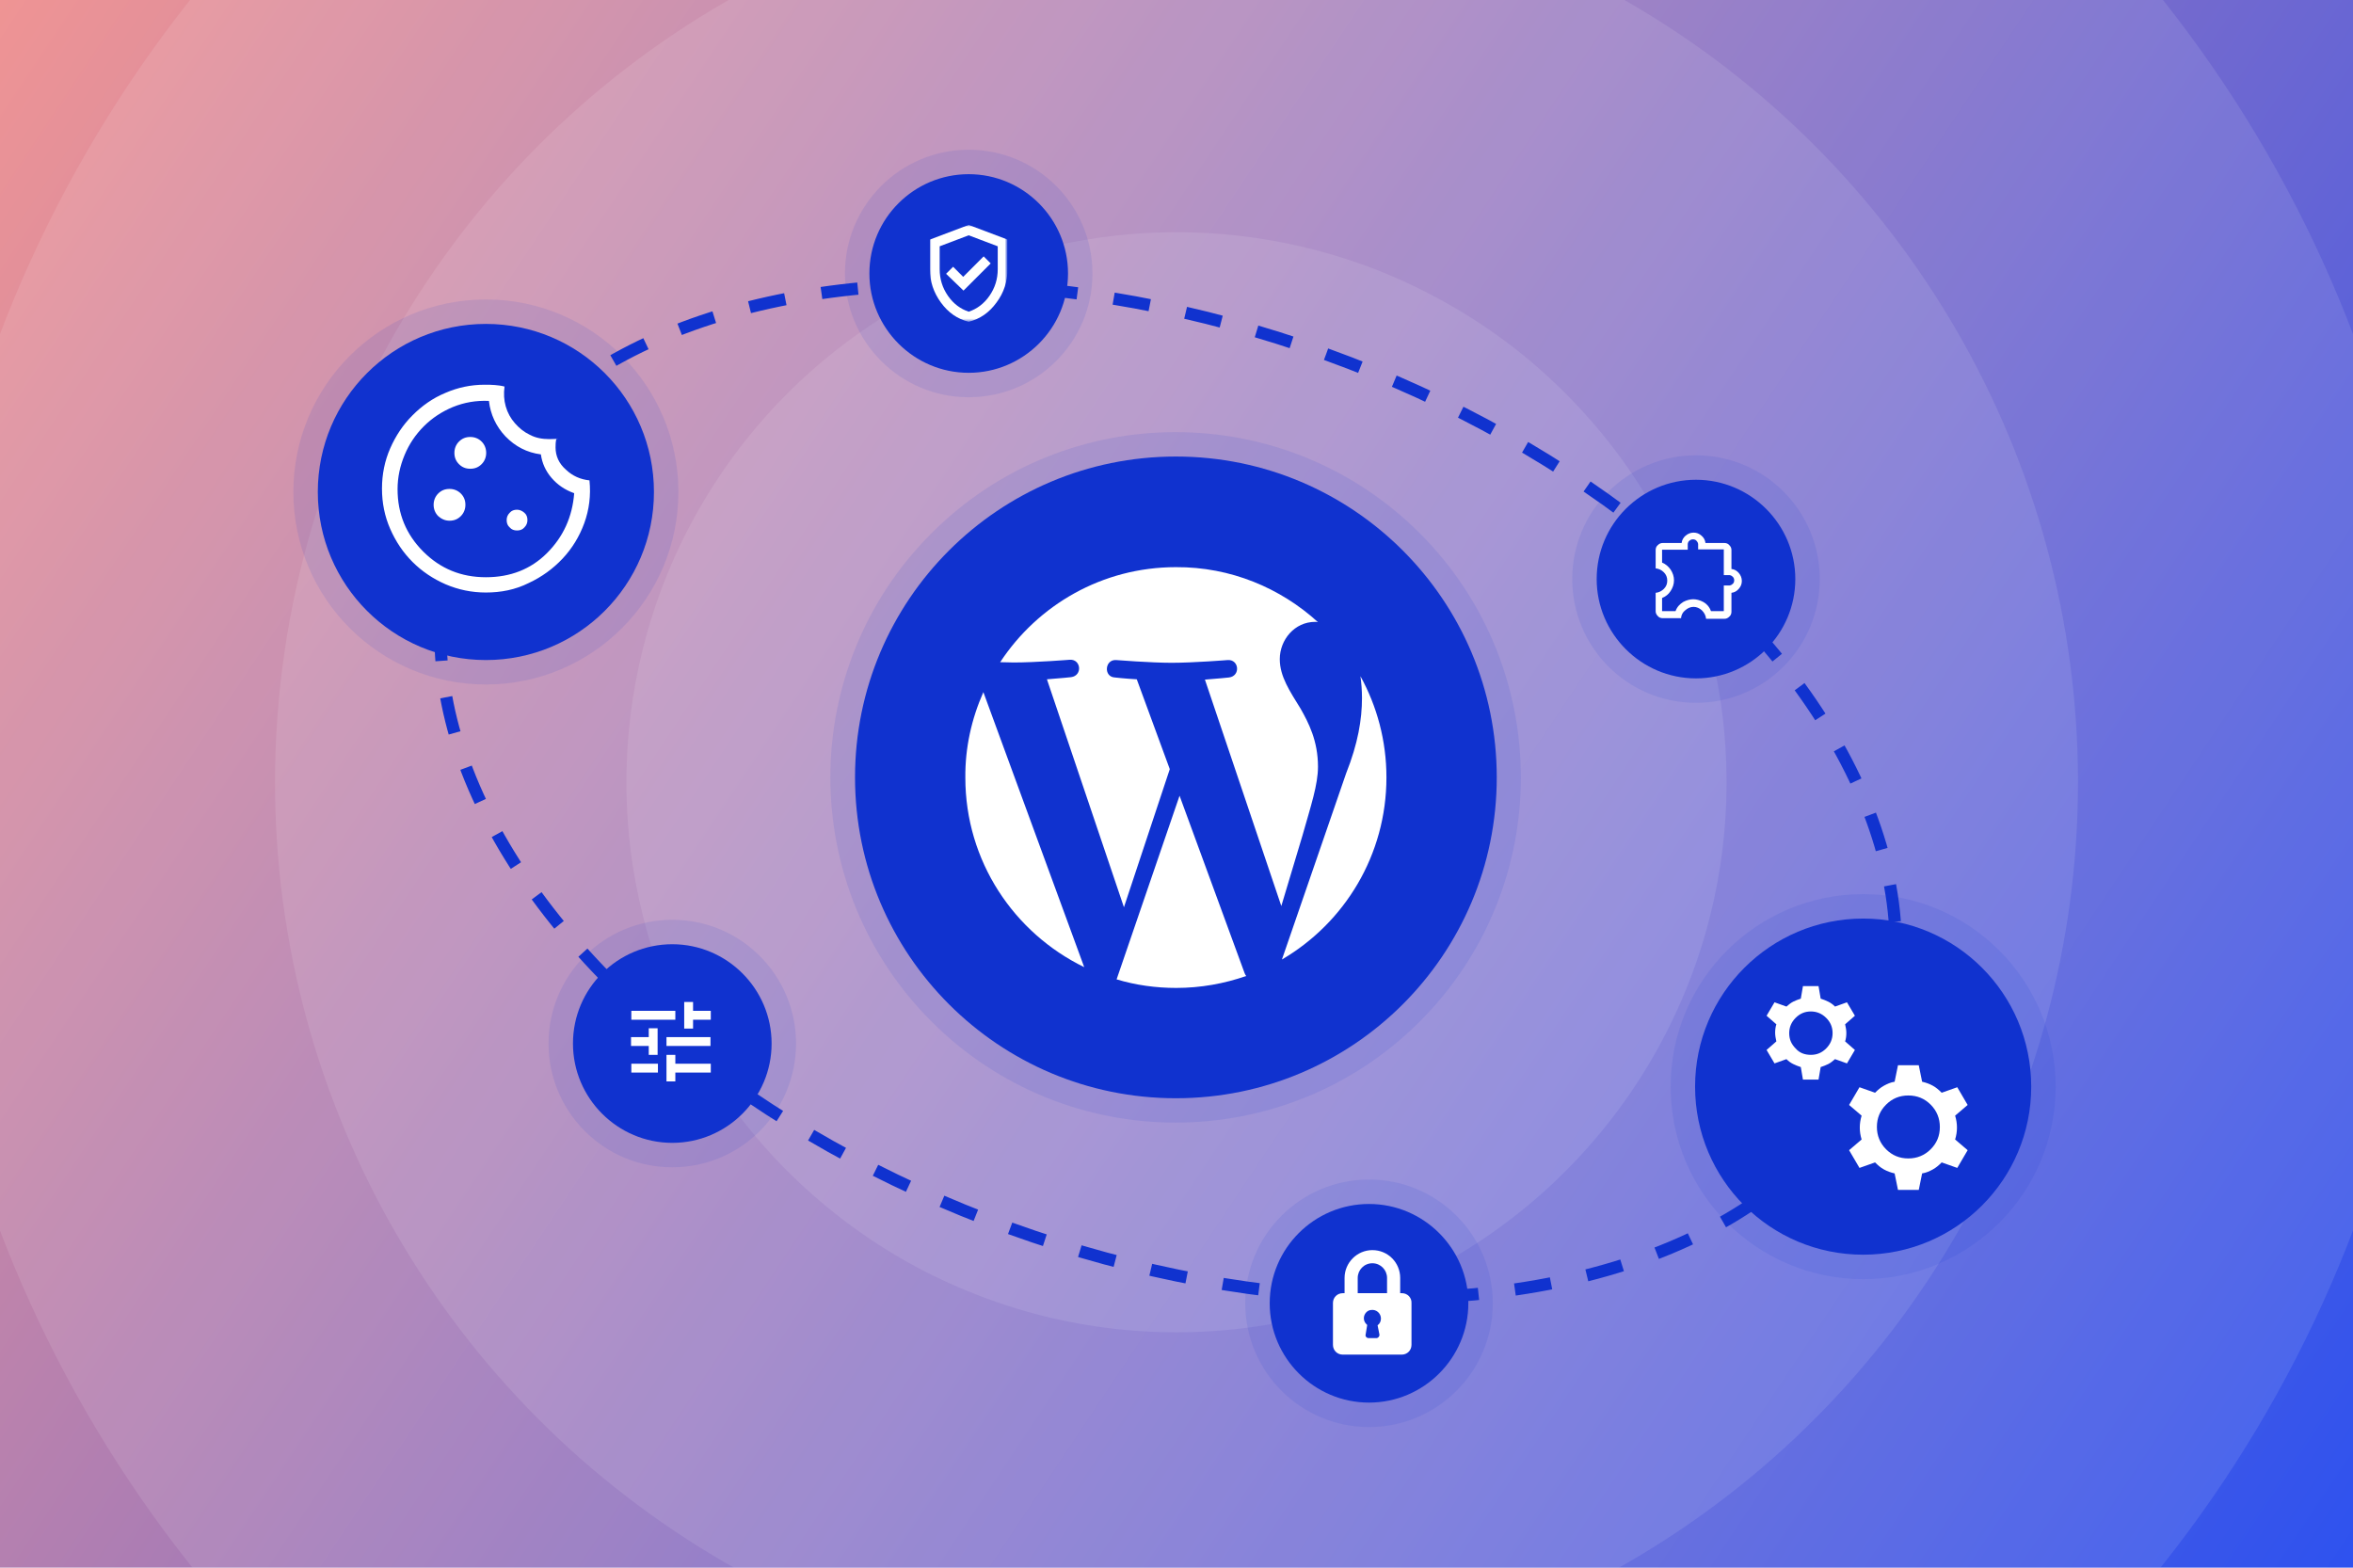 <?xml version="1.0" encoding="utf-8"?>
<!-- Generator: Adobe Illustrator 27.9.3, SVG Export Plug-In . SVG Version: 9.03 Build 53313)  -->
<svg version="1.1" id="Layer_1" xmlns="http://www.w3.org/2000/svg" xmlns:xlink="http://www.w3.org/1999/xlink" x="0px" y="0px"
	 width="770px" height="513px" viewBox="0 0 770 513" style="enable-background:new 0 0 770 513;" xml:space="preserve">
<style type="text/css">
	
		.st0{clip-path:url(#SVGID_00000124128731861938376330000004026722587121400983_);fill:url(#SVGID_00000000920276214457789580000008186974003859023277_);}
	.st1{opacity:0.1;clip-path:url(#SVGID_00000124128731861938376330000004026722587121400983_);}
	.st2{fill:#FFFFFF;}
	.st3{opacity:0.1;clip-path:url(#SVGID_00000124128731861938376330000004026722587121400983_);fill:#1032CF;}
	.st4{clip-path:url(#SVGID_00000124128731861938376330000004026722587121400983_);fill:#1032CF;}
	.st5{clip-path:url(#SVGID_00000124128731861938376330000004026722587121400983_);fill:#FFFFFF;}
	.st6{clip-path:url(#SVGID_00000124128731861938376330000004026722587121400983_);}
	.st7{fill:none;stroke:#1032CF;stroke-width:4;stroke-miterlimit:10;stroke-dasharray:11.994,11.994;}
	.st8{opacity:0.1;fill:#1032CF;}
	.st9{fill:#1032CF;}
	.st10{fill:#D9D9D9;filter:url(#Adobe_OpacityMaskFilter);}
	.st11{mask:url(#mask0_911_1573_00000101790776142458972490000016097109295204680616_);}
</style>
<g>
	<defs>
		<rect id="SVGID_1_" width="770" height="513"/>
	</defs>
	<clipPath id="SVGID_00000057863586896103881230000018007137903481789607_">
		<use xlink:href="#SVGID_1_"  style="overflow:visible;"/>
	</clipPath>
	
		<linearGradient id="SVGID_00000102518911212056960720000017998992297315205774_" gradientUnits="userSpaceOnUse" x1="4.438871e-06" y1="514" x2="770" y2="1" gradientTransform="matrix(1 0 0 -1 0 514)">
		<stop  offset="0" style="stop-color:#EF9494"/>
		<stop  offset="1" style="stop-color:#2E52EF"/>
	</linearGradient>
	
		<rect style="clip-path:url(#SVGID_00000057863586896103881230000018007137903481789607_);fill:url(#SVGID_00000102518911212056960720000017998992297315205774_);" width="770" height="513"/>
	<g style="opacity:0.1;clip-path:url(#SVGID_00000057863586896103881230000018007137903481789607_);">
		<circle class="st2" cx="385" cy="256" r="180"/>
	</g>
	<g style="opacity:0.1;clip-path:url(#SVGID_00000057863586896103881230000018007137903481789607_);">
		<circle class="st2" cx="385" cy="256" r="295"/>
	</g>
	<g style="opacity:0.1;clip-path:url(#SVGID_00000057863586896103881230000018007137903481789607_);">
		<circle class="st2" cx="385" cy="256" r="412"/>
	</g>
	
		<ellipse transform="matrix(0.707 -0.707 0.707 0.707 -67.202 346.587)" style="opacity:0.1;clip-path:url(#SVGID_00000057863586896103881230000018007137903481789607_);fill:#1032CF;" cx="384.8" cy="254.4" rx="113" ry="113"/>
	<path style="clip-path:url(#SVGID_00000057863586896103881230000018007137903481789607_);fill:#1032CF;" d="M384.8,149.4
		L384.8,149.4c58,0,105,47,105,105l0,0c0,58-47,105-105,105l0,0c-58,0-105-47-105-105l0,0C279.8,196.4,326.8,149.4,384.8,149.4z"/>
	<path style="clip-path:url(#SVGID_00000057863586896103881230000018007137903481789607_);fill:#FFFFFF;" d="M315.9,254.5
		c0,27.3,15.9,50.8,38.9,62l-33-90C317.9,235.3,315.8,244.8,315.9,254.5z M431.3,250.9c0-8.5-3.1-14.4-5.7-19
		c-3.5-5.7-6.8-10.5-6.8-16.2c0-6.3,4.8-12.2,11.6-12.2c0.3,0,0.6,0,0.9,0.1c-12.3-11.2-28.6-18.1-46.5-18
		c-24.1,0-45.2,12.4-57.5,31.1c1.6,0,3.1,0.1,4.4,0.1c7.2,0,18.4-0.9,18.4-0.9c3.7-0.2,4.2,5.2,0.4,5.7c0,0-3.7,0.4-7.9,0.7
		l25.2,74.6l15-45.2l-10.8-29.4c-3.7-0.2-7.2-0.6-7.2-0.6c-3.7-0.2-3.3-5.9,0.4-5.7c0,0,11.4,0.9,18.2,0.9c7.2,0,18.4-0.9,18.4-0.9
		c3.7-0.2,4.2,5.2,0.4,5.7c0,0-3.7,0.4-7.9,0.7l25,74.1l6.9-23C429,263.6,431.3,256.8,431.3,250.9z M386,260.4l-20.6,60.1
		c6.3,1.9,12.9,2.8,19.5,2.8c8,0,15.7-1.4,22.9-3.9c-0.2-0.3-0.4-0.6-0.5-0.9L386,260.4z M445.2,221.3c0.3,2.2,0.5,4.6,0.5,7.1
		c0,7-1.3,14.9-5.2,24.7l-21,60.9c20.5-12,34.2-34.2,34.2-59.6C453.7,242.4,450.6,231.1,445.2,221.3z"/>
	<g style="clip-path:url(#SVGID_00000057863586896103881230000018007137903481789607_);">
		<ellipse transform="matrix(0.34 -0.941 0.941 0.34 8.67 530.348)" class="st7" cx="382" cy="259" rx="152" ry="247"/>
	</g>
	<g style="clip-path:url(#SVGID_00000057863586896103881230000018007137903481789607_);">
		<circle class="st8" cx="159" cy="161" r="63"/>
		<path class="st9" d="M159,106L159,106c30.4,0,55,24.6,55,55l0,0c0,30.4-24.6,55-55,55l0,0c-30.4,0-55-24.6-55-55l0,0
			C104,130.6,128.6,106,159,106z"/>
		<path class="st2" d="M159,193.9c-4.6,0-9-0.9-13.2-2.7c-4.1-1.8-7.7-4.2-10.8-7.3c-3.1-3.1-5.5-6.7-7.3-10.8
			c-1.8-4.1-2.7-8.5-2.7-13.2c0-4.7,0.9-9.1,2.7-13.2c1.8-4.1,4.2-7.7,7.3-10.8c3.1-3.1,6.6-5.6,10.7-7.3c4.1-1.8,8.4-2.7,12.9-2.7
			c1.1,0,2.2,0,3.3,0.1c1.1,0.1,2.1,0.2,3.2,0.5c-0.3,2.3-0.2,4.4,0.4,6.5c0.6,2.1,1.6,3.9,3,5.5c1.4,1.6,3,2.9,4.9,3.8
			c1.9,1,4,1.4,6.4,1.4c2.1,0,3-0.1,2.6-0.2c-0.4-0.1-0.6,0.8-0.6,2.9c0,2.8,1.1,5.3,3.4,7.3c2.2,2.1,4.8,3.2,7.7,3.5
			c0.5,4.9-0.1,9.6-1.7,14c-1.6,4.4-4,8.3-7.1,11.6c-3.1,3.3-6.8,6-11.1,8C168.6,193,163.9,193.9,159,193.9z M153.9,153.4
			c1.5,0,2.7-0.5,3.7-1.5c1-1,1.5-2.3,1.5-3.7s-0.5-2.7-1.5-3.7c-1-1-2.3-1.5-3.7-1.5c-1.5,0-2.7,0.5-3.7,1.5c-1,1-1.5,2.3-1.5,3.7
			c0,1.5,0.5,2.7,1.5,3.7C151.2,152.9,152.4,153.4,153.9,153.4z M147.1,170.4c1.5,0,2.7-0.5,3.7-1.5c1-1,1.5-2.3,1.5-3.7
			c0-1.5-0.5-2.7-1.5-3.7c-1-1-2.3-1.5-3.7-1.5c-1.5,0-2.7,0.5-3.7,1.5c-1,1-1.5,2.3-1.5,3.7s0.5,2.7,1.5,3.7
			C144.4,169.8,145.6,170.4,147.1,170.4z M169.2,173.6c1,0,1.8-0.3,2.4-1c0.7-0.7,1-1.5,1-2.4c0-1-0.3-1.8-1-2.4
			c-0.7-0.6-1.5-1-2.4-1c-1,0-1.8,0.3-2.4,1c-0.7,0.7-1,1.5-1,2.4c0,1,0.3,1.8,1,2.4C167.4,173.3,168.2,173.6,169.2,173.6z
			 M159,188.9c8,0,14.7-2.6,20-7.9c5.3-5.3,8.3-11.8,8.9-19.6c-3.1-1.1-5.5-2.8-7.4-5c-1.9-2.2-3.1-4.8-3.5-7.7
			c-4.6-0.6-8.4-2.6-11.6-5.9c-3.1-3.3-4.9-7.2-5.4-11.6c-4.2-0.2-8.1,0.5-11.8,2c-3.6,1.5-6.8,3.6-9.5,6.3
			c-2.7,2.7-4.8,5.8-6.3,9.4c-1.5,3.6-2.3,7.3-2.3,11.2c0,8,2.8,14.8,8.4,20.4C144.1,186.1,150.9,188.9,159,188.9z"/>
	</g>
	<g style="clip-path:url(#SVGID_00000057863586896103881230000018007137903481789607_);">
		<circle class="st8" cx="609.7" cy="355.6" r="63"/>
		<path class="st9" d="M609.7,300.6L609.7,300.6c30.4,0,55,24.6,55,55l0,0c0,30.4-24.6,55-55,55l0,0c-30.4,0-55-24.6-55-55l0,0
			C554.7,325.2,579.4,300.6,609.7,300.6z"/>
		<path class="st2" d="M590,353.3l-0.7-4.1c-0.9-0.3-1.7-0.6-2.5-1s-1.5-0.9-2.2-1.6l-3.9,1.4l-2.6-4.4l3.2-2.8
			c-0.2-0.9-0.4-1.9-0.4-2.8s0.1-1.9,0.4-2.8l-3.2-2.8l2.6-4.4l3.9,1.4c0.7-0.6,1.4-1.2,2.2-1.6c0.8-0.4,1.6-0.7,2.5-1l0.7-4.1h5.1
			l0.7,4.1c0.9,0.3,1.7,0.6,2.5,1c0.8,0.4,1.5,0.9,2.2,1.6l3.9-1.4l2.6,4.4l-3.2,2.8c0.2,0.9,0.4,1.9,0.4,2.8s-0.1,1.9-0.4,2.8
			l3.2,2.8l-2.6,4.4l-3.9-1.4c-0.7,0.6-1.4,1.2-2.2,1.6s-1.6,0.7-2.5,1l-0.7,4.1C595.1,353.3,590,353.3,590,353.3z M592.6,345.2
			c2,0,3.6-0.7,5-2.1c1.4-1.4,2.1-3.1,2.1-5c0-2-0.7-3.6-2.1-5c-1.4-1.4-3.1-2.1-5-2.1c-2,0-3.6,0.7-5,2.1c-1.4,1.4-2.1,3.1-2.1,5
			c0,2,0.7,3.6,2.1,5C588.9,344.6,590.6,345.2,592.6,345.2z M621.1,389.4L620,384c-1.3-0.3-2.4-0.7-3.5-1.3c-1.1-0.6-2-1.4-2.9-2.3
			l-5.1,1.8l-3.4-5.8l4.1-3.5c-0.4-1.3-0.6-2.6-0.6-3.9s0.2-2.6,0.6-3.9l-4.1-3.5l3.4-5.8l5.1,1.8c0.9-0.9,1.8-1.7,2.9-2.3
			c1.1-0.6,2.2-1.1,3.5-1.3l1.1-5.4h6.8l1.1,5.4c1.3,0.3,2.4,0.7,3.5,1.3c1.1,0.6,2,1.4,2.9,2.3l5.1-1.8l3.4,5.8l-4.1,3.5
			c0.4,1.3,0.6,2.6,0.6,3.9s-0.2,2.6-0.6,3.9l4.1,3.5l-3.4,5.8l-5.1-1.8c-0.9,0.9-1.8,1.7-2.9,2.3c-1.1,0.6-2.2,1.1-3.5,1.3
			l-1.1,5.4C627.9,389.4,621.1,389.4,621.1,389.4z M624.5,379.1c2.8,0,5.3-1,7.3-3c2-2,3-4.4,3-7.3c0-2.8-1-5.3-3-7.3
			c-2-2-4.4-3-7.3-3s-5.3,1-7.3,3c-2,2-3,4.4-3,7.3c0,2.8,1,5.3,3,7.3C619.2,378.1,621.6,379.1,624.5,379.1z"/>
	</g>
	
		<circle style="opacity:0.1;clip-path:url(#SVGID_00000057863586896103881230000018007137903481789607_);fill:#1032CF;" cx="220" cy="341.5" r="40.5"/>
	<path style="clip-path:url(#SVGID_00000057863586896103881230000018007137903481789607_);fill:#1032CF;" d="M220,309L220,309
		c17.9,0,32.5,14.6,32.5,32.5l0,0c0,17.9-14.6,32.5-32.5,32.5l0,0c-17.9,0-32.5-14.6-32.5-32.5l0,0C187.5,323.5,202.1,309,220,309z"
		/>
	
		<circle style="opacity:0.1;clip-path:url(#SVGID_00000057863586896103881230000018007137903481789607_);fill:#1032CF;" cx="555" cy="189.5" r="40.5"/>
	<path style="clip-path:url(#SVGID_00000057863586896103881230000018007137903481789607_);fill:#1032CF;" d="M555,157L555,157
		c17.9,0,32.5,14.6,32.5,32.5l0,0c0,17.9-14.6,32.5-32.5,32.5l0,0c-17.9,0-32.5-14.6-32.5-32.5l0,0C522.5,171.5,537.1,157,555,157z"
		/>
	
		<circle style="opacity:0.1;clip-path:url(#SVGID_00000057863586896103881230000018007137903481789607_);fill:#1032CF;" cx="448" cy="426.5" r="40.5"/>
	<path style="clip-path:url(#SVGID_00000057863586896103881230000018007137903481789607_);fill:#1032CF;" d="M448,394L448,394
		c17.9,0,32.5,14.6,32.5,32.5l0,0c0,17.9-14.6,32.5-32.5,32.5l0,0c-17.9,0-32.5-14.6-32.5-32.5l0,0C415.5,408.5,430.1,394,448,394z"
		/>
	<g style="clip-path:url(#SVGID_00000057863586896103881230000018007137903481789607_);">
		<circle class="st8" cx="317" cy="89.5" r="40.5"/>
		<path class="st9" d="M317,57L317,57c17.9,0,32.5,14.6,32.5,32.5l0,0c0,17.9-14.6,32.5-32.5,32.5l0,0c-17.9,0-32.5-14.6-32.5-32.5
			l0,0C284.5,71.5,299.1,57,317,57z"/>
		<defs>
			<filter id="Adobe_OpacityMaskFilter" filterUnits="userSpaceOnUse" x="304.3" y="73.7" width="25.3" height="31.7">
				<feColorMatrix  type="matrix" values="1 0 0 0 0  0 1 0 0 0  0 0 1 0 0  0 0 0 1 0"/>
			</filter>
		</defs>
		
			<mask maskUnits="userSpaceOnUse" x="304.3" y="73.7" width="25.3" height="31.7" id="mask0_911_1573_00000101790776142458972490000016097109295204680616_">
			<rect x="298" y="70.5" class="st10" width="38" height="38"/>
		</mask>
		<g class="st11">
			<path class="st2" d="M315.3,95.1l8.9-8.9l-2.3-2.3l-6.7,6.7l-3.3-3.3l-2.3,2.3L315.3,95.1z M317,105.3c-3.7-0.9-6.7-3-9.1-6.3
				c-2.4-3.3-3.6-6.9-3.6-10.9v-9.7l12.7-4.8l12.7,4.8v9.7c0,4-1.2,7.7-3.6,10.9C323.7,102.3,320.7,104.4,317,105.3z M317,102
				c2.7-0.9,5-2.6,6.8-5.2c1.8-2.6,2.7-5.5,2.7-8.7v-7.5L317,77l-9.5,3.6v7.5c0,3.2,0.9,6.1,2.7,8.7C312,99.4,314.3,101.1,317,102z"
				/>
		</g>
	</g>
	<path style="clip-path:url(#SVGID_00000057863586896103881230000018007137903481789607_);fill:#FFFFFF;" d="M550.1,202.3h-6
		c-0.6,0-1.2-0.2-1.6-0.7c-0.5-0.5-0.7-1-0.7-1.6v-6c1.1-0.1,2-0.6,2.7-1.3c0.8-0.8,1.1-1.7,1.1-2.7c0-1.1-0.4-2-1.1-2.7
		c-0.8-0.8-1.7-1.2-2.7-1.3v-6c0-0.6,0.2-1.2,0.7-1.6c0.5-0.5,1-0.7,1.6-0.7h6.2c0.1-1,0.6-1.8,1.3-2.4c0.7-0.6,1.6-1,2.6-1
		c1,0,1.8,0.3,2.6,1c0.7,0.6,1.2,1.4,1.3,2.4h6.2c0.6,0,1.2,0.2,1.6,0.7c0.5,0.5,0.7,1,0.7,1.6v6.2c1,0.1,1.8,0.6,2.4,1.3
		c0.6,0.7,1,1.6,1,2.6c0,1-0.3,1.8-1,2.6c-0.6,0.7-1.4,1.2-2.4,1.3v6.2c0,0.6-0.2,1.2-0.7,1.6c-0.5,0.5-1,0.7-1.6,0.7h-6
		c-0.1-1.1-0.6-2-1.4-2.8c-0.8-0.7-1.7-1.1-2.7-1.1s-1.9,0.4-2.7,1.1C550.7,200.3,550.2,201.2,550.1,202.3z M544.1,200h4.2
		c0.5-1.4,1.4-2.3,2.5-3c1.1-0.6,2.3-0.9,3.3-0.9s2.2,0.3,3.3,0.9c1.1,0.6,2,1.6,2.5,3h4.2v-8.4h1.9c0.5-0.1,0.8-0.3,1.1-0.6
		c0.3-0.3,0.4-0.7,0.4-1.1c0-0.4-0.1-0.7-0.4-1.1c-0.3-0.3-0.6-0.5-1.1-0.6h-1.9v-8.4h-8.4V178c-0.1-0.5-0.3-0.8-0.6-1.1
		s-0.7-0.4-1.1-0.4c-0.4,0-0.7,0.1-1.1,0.4s-0.5,0.6-0.6,1.1v1.9h-8.4v4.2c1.2,0.5,2.1,1.3,2.8,2.3c0.7,1.1,1.1,2.2,1.1,3.5
		c0,1.3-0.4,2.4-1.1,3.5c-0.7,1.1-1.6,1.8-2.8,2.3V200z"/>
	<g style="clip-path:url(#SVGID_00000057863586896103881230000018007137903481789607_);">
		<path class="st2" d="M458.8,423.2h-0.6v-5c0-5-4-9.1-9.1-9.1c-5,0-9.1,4.1-9.1,9.1v5h-0.6c-1.8,0-3.2,1.4-3.2,3.2v13.7
			c0,1.8,1.4,3.2,3.2,3.2h19.3c1.8,0,3.2-1.4,3.2-3.2v-13.7C462,424.7,460.6,423.2,458.8,423.2L458.8,423.2z M451.4,436.7
			c0.1,0.6-0.4,1.2-1,1.2h-2.5c-0.7,0-1.2-0.6-1-1.2l0.5-3.1c-0.8-0.7-1.3-1.7-1-2.9c0.3-1.1,1.2-1.9,2.2-2c1.8-0.3,3.3,1.1,3.3,2.8
			c0,0.9-0.4,1.7-1.1,2.2L451.4,436.7z M453.9,423.2h-9.6v-5c0-2.6,2.1-4.8,4.8-4.8c2.7,0,4.8,2.2,4.8,4.8V423.2z"/>
	</g>
	<g style="clip-path:url(#SVGID_00000057863586896103881230000018007137903481789607_);">
		<path class="st2" d="M218.1,353.9v-8.7h2.9v2.9h11.6v2.9H221v2.9H218.1z M206.6,351v-2.9h8.7v2.9H206.6z M212.3,345.2v-2.9h-5.8
			v-2.9h5.8v-2.9h2.9v8.7H212.3z M218.1,342.3v-2.9h14.4v2.9H218.1z M223.9,336.6v-8.7h2.9v2.9h5.8v2.9h-5.8v2.9H223.9z
			 M206.6,333.7v-2.9H221v2.9H206.6z"/>
	</g>
</g>
</svg>
